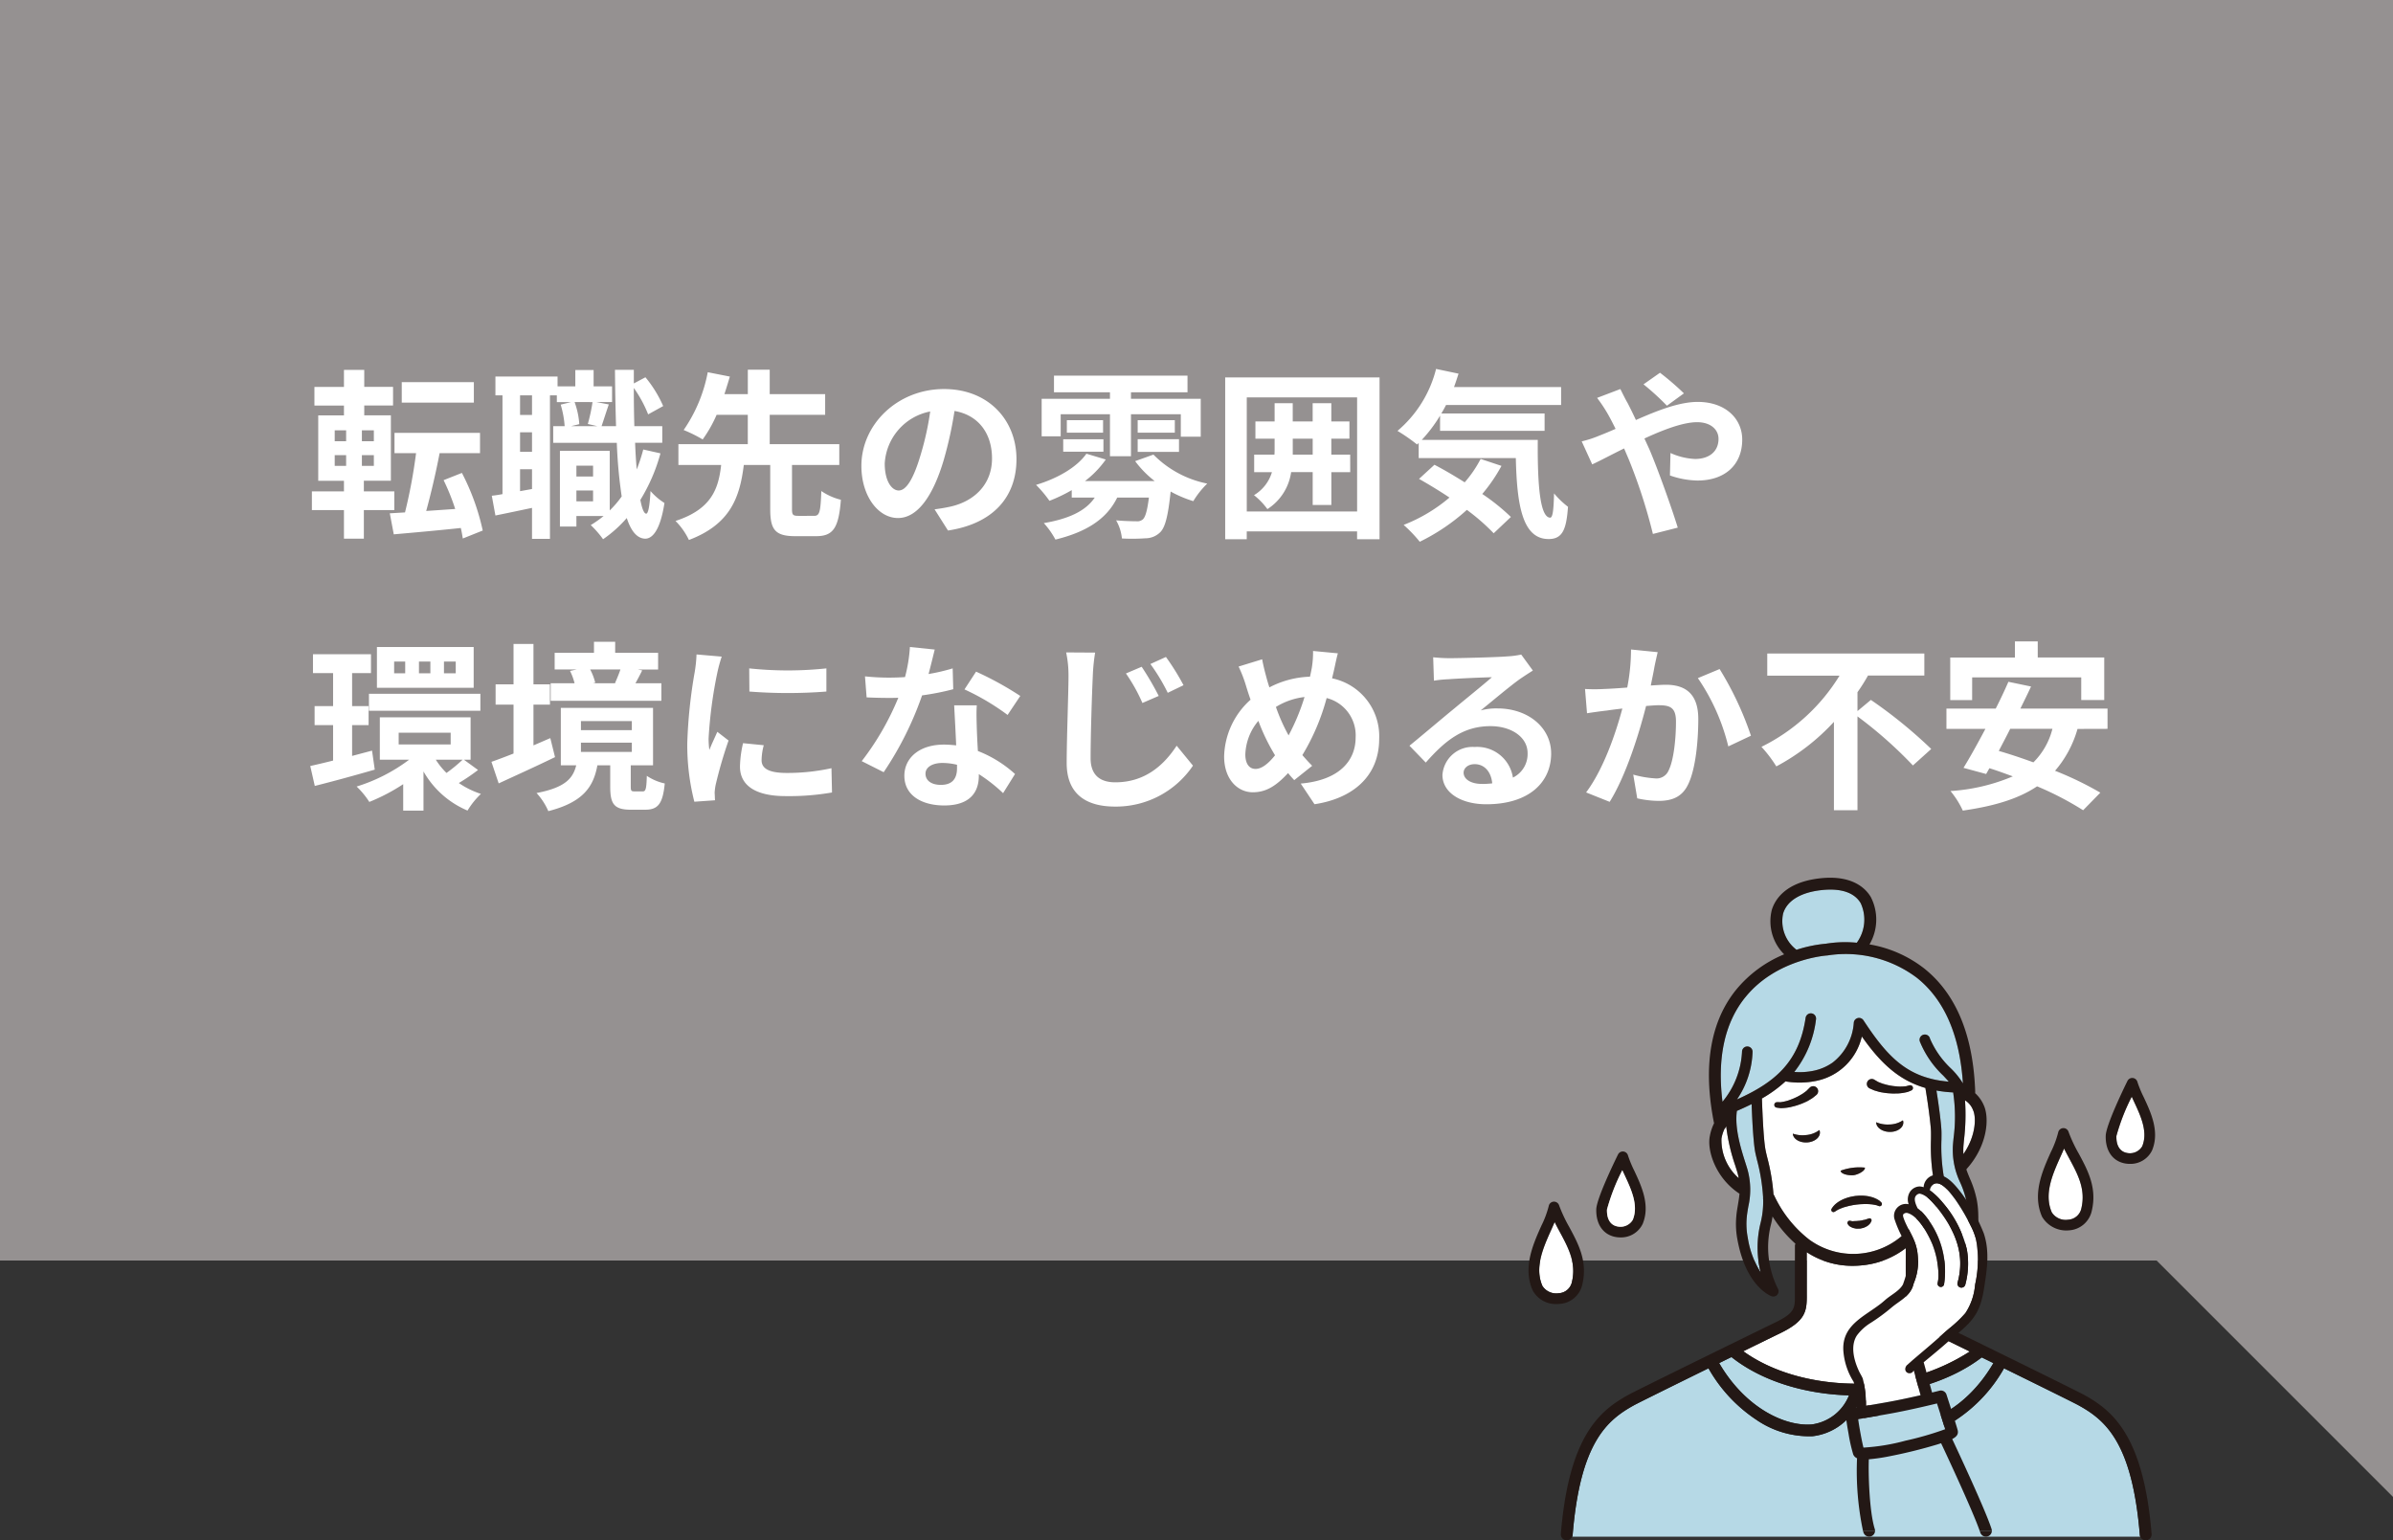 <svg xmlns="http://www.w3.org/2000/svg" width="317" height="204.063" viewBox="0 0 317 204.063">
  <rect x="0" y="0" width="317" height="204.063" fill="#333333" stroke="none"/>
  <g id="anxious_slider_03" transform="translate(-640 -1888.797)">
    <path id="合体_6" data-name="合体 6" d="M286.188,167.5H.5V.5h317V198.812Z" transform="translate(639.5 1888.296)" fill="#959191"/>
    <path id="パス_263" data-name="パス 263" d="M22.272-18.672H12.72v2.712h9.552ZM3.84-9H5.352v1.416H3.84Zm0-3.288H5.352v1.44H3.84Zm5.184,1.44H7.44v-1.44H9.024Zm0,3.264H7.44V-9H9.024Zm2.712,5.856V-4.2H7.7V-5.616H11.28V-14.28H7.752v-1.3h3.816v-2.472H7.752V-20.3H5.064v2.256H1.152v2.472H5.064v1.3H1.656v8.664H5.064V-4.2H.816v2.472H5.064V2.064H7.7V-1.728ZM23.448.984a30.438,30.438,0,0,0-2.76-7.632l-2.424.96A28.758,28.758,0,0,1,19.8-1.872l-3.84.264c.6-2.184,1.272-5.016,1.776-7.656h5.352v-2.688H11.76v2.688h2.856a69.338,69.338,0,0,1-1.464,7.848l-2.016.12.528,2.784c2.472-.216,5.688-.5,8.88-.84.12.5.192.96.264,1.392ZM35.856-2.88V-4.32h2.208v1.44Zm2.208-4.728v1.44H35.856v-1.44Zm-.072-8.424a23.105,23.105,0,0,1-.624,2.9l1.248.288H35.16l1.08-.264a10.7,10.7,0,0,0-.624-2.928Zm-8.016,1.7H28.392V-16.92h1.584Zm-1.584,10.1v-2.9h1.584v2.616Zm1.584-5.208H28.392v-2.592h1.584Zm14.736-.312a22.653,22.653,0,0,1-.864,2.64q-.144-1.62-.216-3.528h3.6V-12.84h-3.7c-.048-1.608-.072-3.288-.072-5.064a16.46,16.46,0,0,1,1.9,3.5l1.992-1.1A15.982,15.982,0,0,0,45-19.32l-1.536.816v-1.8h-2.5c.024,2.664.072,5.16.144,7.464h-1.92c.264-.768.6-1.848.96-2.88l-1.632-.312h2.064V-18.12H38.136v-2.16H35.712v2.16H33.36v-1.3H25.128v2.5h.936V-3.84c-.5.1-.984.168-1.416.216l.48,2.616c1.44-.288,3.144-.648,4.848-1.008v4.1h2.376V-16.92h.912v.888h1.9l-1.392.336A12.89,12.89,0,0,1,34.3-12.84H32.784v2.208h8.424a63.531,63.531,0,0,0,.648,7.1A13.107,13.107,0,0,1,40.272-1.68v-7.9h-6.6V.456h2.184V-.936h3.6a14.45,14.45,0,0,1-1.7,1.2,12.826,12.826,0,0,1,1.632,1.872A16.58,16.58,0,0,0,42.528-.672C43.1,1.08,43.9,2.04,44.976,2.064c.816,0,1.944-.84,2.544-4.728a8.348,8.348,0,0,1-1.848-1.584c-.1,1.9-.288,3-.576,3-.288-.024-.552-.672-.768-1.824A23.591,23.591,0,0,0,46.992-9.24ZM65.28-.96c-.744,0-.864-.12-.864-.912V-7.7H70.68v-2.76H61.464v-3.888h7.344v-2.736H61.464v-3.24h-2.9v3.24h-3.1c.264-.816.5-1.584.72-2.328l-2.928-.576a20,20,0,0,1-3.192,7.656,18.893,18.893,0,0,1,2.52,1.248,17.384,17.384,0,0,0,1.848-3.264H58.56v3.888H49.368V-7.7h5.664c-.36,3.168-1.272,5.856-6.048,7.416a9.07,9.07,0,0,1,1.776,2.52C56.28.144,57.5-3.432,58.032-7.7h3.5v5.832c0,2.712.624,3.6,3.312,3.6h2.76c2.232,0,3-1.032,3.288-4.824A7.923,7.923,0,0,1,68.3-4.248c-.1,2.832-.24,3.288-.96,3.288ZM78.552-4.32C77.664-4.32,76.7-5.5,76.7-7.9a7.452,7.452,0,0,1,6.024-6.888,38.15,38.15,0,0,1-1.272,5.76C80.5-5.808,79.536-4.32,78.552-4.32ZM85.08.984c6-.912,9.072-4.464,9.072-9.456,0-5.184-3.72-9.288-9.6-9.288-6.168,0-10.944,4.7-10.944,10.176,0,4.008,2.232,6.912,4.848,6.912,2.592,0,4.656-2.928,6.072-7.728a51.651,51.651,0,0,0,1.416-6.456c3.192.552,4.968,3,4.968,6.288,0,3.456-2.352,5.64-5.4,6.36-.624.144-1.3.264-2.208.384Zm14.928-15.408h6.528v5.568h2.784v-5.568h6.6v2.976h2.64v-5.016h-9.24v-.864h7.488v-2.208H99.12v2.208h7.416v.864H97.488V-11.5h2.52Zm10.2,4.992h5.472v-1.68h-5.472Zm0-4.2v1.656h4.92v-1.656Zm-9.864,4.176h5.328v-1.656h-5.328Zm.48-4.176v1.656h4.8v-1.656Zm9.048,5.424a13.465,13.465,0,0,0,2.592,2.64h-9.24a12.929,12.929,0,0,0,2.76-2.856l-2.568-.768c-1.3,1.848-3.936,3.312-6.672,4.128A15.94,15.94,0,0,1,98.52-2.952a20.777,20.777,0,0,0,2.952-1.416v.984h3.048C103.272-1.512,100.872-.528,97.776,0a10.933,10.933,0,0,1,1.536,2.184c3.792-.936,6.7-2.52,8.184-5.568h4.2c-.216,1.752-.48,2.616-.816,2.9a1.157,1.157,0,0,1-.888.24c-.48,0-1.536-.024-2.64-.12a5.985,5.985,0,0,1,.768,2.4,25.605,25.605,0,0,0,3.12-.024,2.782,2.782,0,0,0,1.944-.792c.672-.648,1.056-2.184,1.392-5.4a15.636,15.636,0,0,0,3,1.272,11.6,11.6,0,0,1,1.848-2.328,13.764,13.764,0,0,1-7.128-3.84Zm20.88-.864v-2.112h2.64v2.112Zm7.608,0h-2.5v-2.112h2.4v-2.28h-2.4v-2.424h-2.472v2.424h-2.64v-2.424h-2.4v2.424h-2.544v2.28h2.544V-9.84c0,.264,0,.5-.024.768H125.64v2.328h2.352A5.328,5.328,0,0,1,125.616-3.7a9.288,9.288,0,0,1,1.776,1.848,6.964,6.964,0,0,0,3.144-4.9h2.856V-2.4h2.472V-6.744h2.5Zm-13.7,7.536v-15.12h14.616v15.12ZM121.8-19.3V2.136h2.856V1.1h14.616V2.136h2.976V-19.3ZM155.64-8.5a15.7,15.7,0,0,1-2.112,3.1c-1.368-.864-2.76-1.68-4.008-2.328l-2.04,1.872c1.272.72,2.664,1.56,4.032,2.472A21.242,21.242,0,0,1,145.44.24a18.617,18.617,0,0,1,2.136,2.232,26.731,26.731,0,0,0,6.24-4.224,27.485,27.485,0,0,1,3.552,3.1l2.28-2.16a27.467,27.467,0,0,0-3.792-3.048,21.706,21.706,0,0,0,2.544-3.72Zm-7.8-2.52a19.094,19.094,0,0,0,2.424-3.216v2.016h13.848v-2.3h-13.68c.216-.36.432-.744.624-1.128H166.3v-2.376H152.112c.216-.576.408-1.176.6-1.776l-2.976-.624a15.772,15.772,0,0,1-5.112,8.208,23.514,23.514,0,0,1,2.592,1.8l.216-.192v1.992H160.3c.144,6.144.84,10.728,4.344,10.728,1.848,0,2.352-1.272,2.568-4.272a11.559,11.559,0,0,1-1.848-1.776c-.048,1.944-.144,3.192-.5,3.216-1.392,0-1.7-4.536-1.656-10.3Zm34.728-6.168A36.292,36.292,0,0,0,179.4-19.92l-2.184,1.536a34.339,34.339,0,0,1,3.1,2.832Zm-11.5.6a19.712,19.712,0,0,1,1.392,2.088c.36.624.7,1.3,1.056,2.016-.72.312-1.44.624-2.136.888a14.147,14.147,0,0,1-2.352.768l1.392,3.048c1.008-.456,2.52-1.272,4.224-2.112l.624,1.464a71.607,71.607,0,0,1,3.192,9.864L181.752.6c-.816-2.664-2.64-7.752-3.744-10.344l-.672-1.464c2.544-1.176,5.136-2.16,6.984-2.16,1.8,0,2.832.984,2.832,2.208,0,1.7-1.272,2.664-3.1,2.664a8.779,8.779,0,0,1-3.264-.792l-.072,2.976a11.5,11.5,0,0,0,3.648.672c3.648,0,5.928-2.088,5.928-5.424,0-2.76-2.208-4.992-5.9-4.992-2.424,0-5.3,1.128-8.184,2.4-.36-.792-.744-1.56-1.1-2.256-.264-.432-.744-1.416-.96-1.848ZM19.872,19.9h-1.56v-1.56h1.56Zm-3.36,0H15v-1.56h1.512Zm-3.336,0H11.712v-1.56h1.464Zm9.072-3.48H9.432v5.4H22.248ZM8.376,24.864h14.76V22.608H8.376Zm.408,5.28-2.64.7V26.76H8.328V24.24H6.144V19.872h2.5v-2.5H.96v2.5H3.624V24.24H1.176v2.52H3.624v4.7c-1.128.288-2.16.528-3.024.72l.6,2.64c2.3-.576,5.208-1.368,7.944-2.16Zm12,1.2A20.34,20.34,0,0,1,18.648,33.1a9.646,9.646,0,0,1-1.416-1.752Zm-8.472-3.576H19.2v1.56H12.312Zm8.64,3.576h.888V25.728H9.816v5.616H13.7A22.725,22.725,0,0,1,6.744,34.9a11.163,11.163,0,0,1,1.68,2.04,25.208,25.208,0,0,0,4.488-2.352v3.5H15.6V32.9a12.108,12.108,0,0,0,5.832,5.184,10.7,10.7,0,0,1,1.776-2.208,11.467,11.467,0,0,1-2.928-1.44,26.611,26.611,0,0,0,2.544-1.728ZM41.688,19.392c-.192.576-.48,1.272-.72,1.8l.12.024H38.04l.312-.072a7.653,7.653,0,0,0-.672-1.752Zm5.424,1.824H43.68c.264-.48.576-1.056.888-1.7l-.6-.12H46.68V17.184H40.992V15.72H38.184v1.464H32.976v2.208H35.9l-.888.192a7.825,7.825,0,0,1,.6,1.632H32.448v2.328H47.112ZM32.4,28.488c-.744.312-1.488.648-2.232.96v-5.4h2.184V21.36H30.168V16.008h-2.64V21.36H25.152v2.688h2.376v6.48c-1.1.432-2.112.816-2.928,1.1l.96,2.856c2.184-1.008,4.944-2.256,7.464-3.48Zm4.056.6H43.2v1.224H36.456Zm0-2.856H43.2v1.2H36.456Zm7.1,9.312c-.432,0-.5-.072-.5-.672V32.088h2.952V24.48H33.792v7.608h2.04c-.432,1.752-1.488,2.952-5.256,3.672a8.6,8.6,0,0,1,1.56,2.4c4.584-1.176,5.976-3.192,6.5-6.072h1.7V34.9c0,2.28.48,3.072,2.736,3.072h1.872c1.68,0,2.352-.72,2.616-3.48a6.838,6.838,0,0,1-2.376-1.008c-.048,1.824-.168,2.064-.552,2.064Zm15.192-16.3.024,3.072a65.78,65.78,0,0,0,10.2,0V19.248A48.5,48.5,0,0,1,58.752,19.248Zm-.816,9.912a14.647,14.647,0,0,0-.408,3.1c0,2.424,1.944,3.912,6.048,3.912a33.036,33.036,0,0,0,6.144-.48l-.072-3.216A27.392,27.392,0,0,1,63.7,33.1c-2.4,0-3.312-.624-3.312-1.68a7.821,7.821,0,0,1,.288-1.992ZM51.768,17.4a17.759,17.759,0,0,1-.24,2.328,65.9,65.9,0,0,0-.984,9.408,30.341,30.341,0,0,0,.936,7.776l2.736-.192c-.024-.336-.024-.72-.048-.984a6.982,6.982,0,0,1,.144-1.1,57.3,57.3,0,0,1,1.7-5.832l-1.488-1.152c-.336.768-.72,1.56-1.056,2.4a11.47,11.47,0,0,1-.1-1.536A58.764,58.764,0,0,1,54.528,19.8a19.974,19.974,0,0,1,.576-2.112Zm42.888,5.5A42.766,42.766,0,0,0,88.8,19.68l-1.536,2.352a31.689,31.689,0,0,1,5.712,3.384ZM85.7,19.248a25.1,25.1,0,0,1-3.192.744c.336-1.272.624-2.472.816-3.24l-3.288-.336a20.237,20.237,0,0,1-.648,3.984c-.72.048-1.44.072-2.136.072a30.211,30.211,0,0,1-3.168-.168l.216,2.784c1.032.048,1.992.072,2.976.072.408,0,.816,0,1.224-.024a36.263,36.263,0,0,1-4.848,8.4L76.56,33a43.872,43.872,0,0,0,5.088-10.176,34.829,34.829,0,0,0,4.128-.816Zm.576,13.224c0,1.272-.528,2.208-2.136,2.208-1.3,0-2.04-.6-2.04-1.488,0-.84.888-1.416,2.256-1.416a8.412,8.412,0,0,1,1.92.24ZM85.9,24.144c.072,1.44.192,3.528.264,5.3-.5-.048-1.056-.1-1.608-.1-3.312,0-5.256,1.8-5.256,4.128,0,2.616,2.328,3.936,5.28,3.936,3.384,0,4.584-1.728,4.584-3.936v-.216a21.159,21.159,0,0,1,3.216,2.52L93.96,33.24a15.833,15.833,0,0,0-4.92-3.048c-.072-1.176-.12-2.328-.144-3-.024-1.056-.072-2.04,0-3.048Zm24.84-5.112-2.088.888a22.429,22.429,0,0,1,2.184,3.912l2.16-.936A38.659,38.659,0,0,0,110.736,19.032Zm3.216-1.3-2.064.936a25.11,25.11,0,0,1,2.3,3.816l2.088-1.008A31.484,31.484,0,0,0,113.952,17.736Zm-13.224-.6a14.7,14.7,0,0,1,.312,3.192c0,2.064-.24,8.28-.24,11.472,0,4.056,2.52,5.76,6.408,5.76a12.311,12.311,0,0,0,10.32-5.424l-2.16-2.64c-1.7,2.592-4.2,4.848-8.136,4.848-1.824,0-3.264-.792-3.264-3.192,0-2.952.168-8.256.288-10.824a24.808,24.808,0,0,1,.312-3.168Zm25.08,15.432c-.864,0-1.344-.744-1.344-1.9a7.253,7.253,0,0,1,1.728-4.464,26.158,26.158,0,0,0,2.208,4.56C127.536,31.848,126.648,32.568,125.808,32.568Zm6.5-9.528a28.318,28.318,0,0,1-2.112,5.088,23.814,23.814,0,0,1-1.68-3.768A9.266,9.266,0,0,1,132.312,23.04Zm3.864-3.384c.144-.6.36-1.752.552-2.4l-3.288-.312a12.827,12.827,0,0,1-.168,2.256c-.072.36-.144.744-.24,1.152a12.39,12.39,0,0,0-5.376,1.416c-.168-.5-.312-1.008-.432-1.464-.192-.7-.384-1.488-.528-2.256l-3.12.96a17.485,17.485,0,0,1,.96,2.472c.192.648.408,1.3.624,1.92a10.425,10.425,0,0,0-3.5,7.512c0,3.072,1.824,4.752,3.792,4.752,1.752,0,3.072-.816,4.68-2.544.24.312.528.624.816.936l2.376-1.9c-.432-.432-.864-.912-1.3-1.416a28.934,28.934,0,0,0,3.216-7.56,5.092,5.092,0,0,1,3.84,5.232c0,2.976-2.04,5.64-7.272,6.1l1.824,2.736c4.968-.744,8.568-3.624,8.568-8.664a7.832,7.832,0,0,0-6.24-8.016Zm19.608,14.9c-1.392,0-2.4-.6-2.4-1.488,0-.6.576-1.128,1.464-1.128,1.3,0,2.184,1.008,2.328,2.544A12.529,12.529,0,0,1,155.784,34.56Zm5.232-17.136a11.462,11.462,0,0,1-1.824.24c-1.344.12-6.432.24-7.68.24-.672,0-1.488-.048-2.16-.12l.1,3.1a15.684,15.684,0,0,1,1.944-.192c1.248-.1,4.512-.24,5.736-.264-1.176,1.032-3.648,3.024-4.968,4.128-1.416,1.152-4.272,3.576-5.952,4.944l2.16,2.232c2.544-2.88,4.92-4.824,8.568-4.824,2.76,0,4.92,1.44,4.92,3.576a3.465,3.465,0,0,1-1.944,3.24,4.785,4.785,0,0,0-5.064-4.056,3.994,3.994,0,0,0-4.272,3.7c0,2.376,2.5,3.888,5.808,3.888,5.736,0,8.592-2.976,8.592-6.72,0-3.456-3.072-5.976-7.1-5.976a7.992,7.992,0,0,0-2.232.264c1.488-1.2,3.984-3.312,5.256-4.2q.792-.54,1.656-1.08Zm14.544-.672a26.313,26.313,0,0,1-.5,5.04c-1.2.1-2.328.168-3.072.192a22.069,22.069,0,0,1-2.52,0l.264,3.216c.744-.12,1.968-.288,2.64-.36.456-.072,1.2-.168,2.04-.264-.864,3.24-2.472,7.992-4.8,11.112l3.12,1.248c2.184-3.5,3.912-9.1,4.824-12.7.672-.048,1.248-.1,1.632-.1,1.512,0,2.328.264,2.328,2.16,0,2.352-.312,5.184-.984,6.5a1.728,1.728,0,0,1-1.776,1.032,13.677,13.677,0,0,1-2.9-.5l.528,3.144a13.267,13.267,0,0,0,2.832.336c1.8,0,3.12-.528,3.912-2.184,1.008-2.064,1.344-5.856,1.344-8.664,0-3.408-1.776-4.536-4.3-4.536-.48,0-1.2.048-1.992.1.168-.864.36-1.728.48-2.448.12-.6.288-1.344.432-1.968Zm8.856,3.792a27.45,27.45,0,0,1,4.032,9.048l3-1.416a42.838,42.838,0,0,0-4.152-8.832Zm21.144,4.368v-2.5a24.171,24.171,0,0,0,1.392-2.208h7.464V17.28H193.608v2.928h9.576A25.175,25.175,0,0,1,192.84,29.64a17.146,17.146,0,0,1,1.968,2.592,28.67,28.67,0,0,0,7.632-5.9V38.04h3.12V25.608a56.052,56.052,0,0,1,7.344,6.5l2.424-2.184a62.35,62.35,0,0,0-7.992-6.5Zm15.192-4.464H235.2v3h3.048v-5.64H229.44V15.672h-3.024v2.136h-8.568v5.64h2.9Zm10.632,6.816a9.522,9.522,0,0,1-2.52,4.44c-1.584-.576-3.144-1.1-4.584-1.512.48-.936,1.008-1.92,1.512-2.928Zm7.3,0V24.576H227.136c.5-1.008.984-1.992,1.416-2.928l-3-.624c-.48,1.1-1.056,2.328-1.68,3.552h-6.528v2.688h5.16c-1.032,1.944-2.04,3.768-2.9,5.16l3,.816.432-.768c1.008.312,2.04.7,3.1,1.08a25.157,25.157,0,0,1-8.256,1.944,11.654,11.654,0,0,1,1.632,2.592c4.032-.576,7.3-1.512,9.84-3.216a41.217,41.217,0,0,1,6.1,3.168l2.28-2.328a44.11,44.11,0,0,0-6-2.9,14.564,14.564,0,0,0,2.976-5.544Z" transform="translate(680.5 1958.098)" fill="#fff"/>
    <g id="グループ_27" data-name="グループ 27" transform="translate(-38.971 1740.523)">
      <path id="パス_90" data-name="パス 90" d="M1456.02,478.419c.874,1.87,1.864,3.99,1.072,5.893a1.893,1.893,0,0,1-2.069.865c-.9-.19-1.38-.98-1.35-2.221a26.805,26.805,0,0,1,2.033-5.212C1455.807,477.964,1455.914,478.19,1456.02,478.419Z" transform="translate(-494.345 -184.173)" fill="#fff"/>
      <path id="パス_91" data-name="パス 91" d="M1390.5,529.54c1.119,2.077,2.175,4.039,1.589,6.546a1.89,1.89,0,0,1-1.766,1.527,2.177,2.177,0,0,1-2.153-.969c-1.067-2.431.112-5.062,1.149-7.384.169-.376.329-.732.474-1.075C1390.023,528.645,1390.266,529.1,1390.5,529.54Z" transform="translate(-437.396 -227.749)" fill="#fff"/>
      <path id="パス_92" data-name="パス 92" d="M894.62,601.12c1.119,2.079,2.175,4.042,1.59,6.546a1.884,1.884,0,0,1-1.766,1.527,2.172,2.172,0,0,1-2.153-.969c-1.067-2.428.109-5.06,1.149-7.384.169-.373.327-.732.471-1.075C894.138,600.225,894.38,600.677,894.62,601.12Z" transform="translate(-8.997 -289.588)" fill="#fff"/>
      <path id="パス_93" data-name="パス 93" d="M1449.428,469.062a3.171,3.171,0,0,1-2.95,1.783,3.418,3.418,0,0,1-.721-.076c-1.592-.337-2.515-1.7-2.466-3.642.033-1.415,2.4-6.3,2.88-7.27a.707.707,0,0,1,1.315.12,14.928,14.928,0,0,0,.847,2.05C1449.281,464.057,1450.462,466.583,1449.428,469.062Zm-3.375.321a1.893,1.893,0,0,0,2.069-.865c.792-1.9-.2-4.023-1.072-5.893-.106-.229-.212-.455-.313-.675a26.805,26.805,0,0,0-2.033,5.212C1444.673,468.4,1445.152,469.193,1446.053,469.383Z" transform="translate(-485.375 -168.379)" fill="#231815"/>
      <path id="パス_94" data-name="パス 94" d="M1379.035,511.472a13.193,13.193,0,0,0,.985-2.621.708.708,0,0,1,1.366-.106,19.523,19.523,0,0,0,1.369,2.915c1.195,2.218,2.428,4.513,1.723,7.539a3.287,3.287,0,0,1-3.016,2.613,3.724,3.724,0,0,1-3.579-1.807C1376.564,517,1377.935,513.935,1379.035,511.472Zm1.766-.5c-.144.343-.3.7-.474,1.075-1.037,2.322-2.215,4.954-1.149,7.384a2.177,2.177,0,0,0,2.153.969,1.89,1.89,0,0,0,1.766-1.527c.585-2.507-.471-4.469-1.589-6.546C1381.272,511.888,1381.03,511.436,1380.8,510.977Z" transform="translate(-428.403 -210.541)" fill="#231815"/>
      <path id="パス_95" data-name="パス 95" d="M947.391,538.71c.035-1.415,2.406-6.306,2.88-7.27a.707.707,0,0,1,1.317.12,15.052,15.052,0,0,0,.846,2.047c.95,2.03,2.131,4.559,1.1,7.036a3.171,3.171,0,0,1-2.95,1.783,3.615,3.615,0,0,1-.721-.073C948.268,542.012,947.345,540.651,947.391,538.71Zm3.448-5.18a26.88,26.88,0,0,0-2.033,5.212c-.03,1.244.449,2.033,1.347,2.224a1.9,1.9,0,0,0,2.071-.868c.792-1.9-.2-4.02-1.072-5.893C951.047,533.977,950.941,533.754,950.84,533.53Z" transform="translate(-56.962 -230.218)" fill="#231815"/>
      <path id="パス_96" data-name="パス 96" d="M883.149,583.055a13.018,13.018,0,0,0,.983-2.624.709.709,0,0,1,1.369-.1,19.272,19.272,0,0,0,1.369,2.915c1.192,2.218,2.428,4.513,1.72,7.536a3.284,3.284,0,0,1-3.013,2.616q-.188.016-.376.016a3.469,3.469,0,0,1-3.206-1.826C880.677,588.583,882.049,585.518,883.149,583.055Zm1.764-.5c-.144.343-.3.7-.471,1.075-1.04,2.324-2.216,4.956-1.149,7.384a2.172,2.172,0,0,0,2.153.969,1.884,1.884,0,0,0,1.766-1.527c.585-2.5-.471-4.467-1.59-6.546C885.383,583.468,885.141,583.016,884.913,582.557Z" transform="translate(0 -272.38)" fill="#231815"/>
      <g id="グループ_25" data-name="グループ 25" transform="translate(885.737 264.559)">
        <path id="パス_97" data-name="パス 97" d="M1095.033,350.4a12.826,12.826,0,0,0,3.086,4.472c.25.27.5.539.721.792-.414-.036-.814-.085-1.2-.144s-.754-.136-1.11-.226l-.054-.016c-3.84-.969-6.159-3.5-8.941-7.749a.7.7,0,0,0-1.274.294,7.3,7.3,0,0,1-2.809,5.316,6.726,6.726,0,0,1-2.5,1.078,9.114,9.114,0,0,1-2.575.161,13.875,13.875,0,0,0,2.874-6.951.695.695,0,1,0-1.375-.207c-.865,5.735-3.884,8.47-9.093,10.8a11.831,11.831,0,0,0,2.066-6.312.7.7,0,0,0-.689-.705h-.008a.7.7,0,0,0-.7.686,11.207,11.207,0,0,1-2.589,6.639c-.724-5.778.272-10.416,2.986-13.8,4.118-5.133,10.794-5.571,10.86-5.574a.635.635,0,0,0,.1-.013,15.673,15.673,0,0,1,11.785,2.959c3.642,2.89,5.694,7.6,6.113,14a10.068,10.068,0,0,0-1.579-1.968,11.9,11.9,0,0,1-2.779-3.944.7.7,0,1,0-1.328.417Z" transform="translate(-1047.451 -328.657)" fill="#b6d9e6"/>
        <path id="パス_98" data-name="パス 98" d="M960.14,550c.874,1.873,1.864,3.993,1.072,5.893a1.9,1.9,0,0,1-2.071.868c-.9-.19-1.377-.98-1.347-2.224a26.877,26.877,0,0,1,2.033-5.212C959.927,549.547,960.034,549.771,960.14,550Z" transform="translate(-951.686 -510.571)" fill="#fff"/>
        <path id="パス_99" data-name="パス 99" d="M1224.778,732.261c-3.473,5.958-8.715,8.4-12.248,8.124a6.179,6.179,0,0,1-4.948-3.848c5.969-.174,11.72-2.022,15.653-5.033Z" transform="translate(-1167.482 -667.958)" fill="#b6d9e6"/>
        <path id="パス_100" data-name="パス 100" d="M1084.2,736.258a6.181,6.181,0,0,1-4.945,3.851c-3.53.275-8.778-2.169-12.253-8.127.552-.272,1.1-.539,1.628-.8C1072.5,734.254,1078.1,736.075,1084.2,736.258Z" transform="translate(-1046.033 -667.682)" fill="#b6d9e6"/>
        <path id="パス_101" data-name="パス 101" d="M999.231,764.429H923.982a.7.7,0,0,0,.06-.24c1.007-12.264,4.578-15.212,8.143-17.18.656-.357,5.277-2.637,9.85-4.886a19.838,19.838,0,0,0,6.29,6.785,12.383,12.383,0,0,0,7.5,2.213,7.643,7.643,0,0,0,5.789-3.851,7.638,7.638,0,0,0,5.792,3.851c.223.016.449.027.678.027a12.81,12.81,0,0,0,6.815-2.237,19.854,19.854,0,0,0,6.287-6.785c4.573,2.248,9.191,4.526,9.842,4.883,3.571,1.968,7.139,4.916,8.146,17.18A.7.7,0,0,0,999.231,764.429Z" transform="translate(-922.477 -677.133)" fill="#b6d9e6"/>
        <path id="パス_102" data-name="パス 102" d="M1282.017,492.83a13.5,13.5,0,0,0-1.467-6.5,11.314,11.314,0,0,1-.939-2.637.762.762,0,0,0-.052-.248,23.717,23.717,0,0,1-.373-5.267c.005-.43.011-.8,0-1.11-.03-.961-.359-3.481-.664-5.365.071.014.142.025.215.036a17.361,17.361,0,0,0,2,.215,21.561,21.561,0,0,1,.052,6.069c-.054.577-.1,1.032-.1,1.372a9.975,9.975,0,0,0,.983,4.493,12.09,12.09,0,0,1,.83,2.523,10.793,10.793,0,0,1,.169,1.532A12.093,12.093,0,0,1,1282.017,492.83Z" transform="translate(-1228.768 -443.514)" fill="#b6d9e6"/>
        <path id="パス_103" data-name="パス 103" d="M1086.971,507.207a12.133,12.133,0,0,1-1.723-4.619,9.588,9.588,0,0,1-.133-2.771c.049-.484.128-.939.207-1.4a9.942,9.942,0,0,0-.041-4.6c-.076-.316-.21-.732-.362-1.211-.55-1.734-1.445-4.559-1.113-6.834.68-.291,1.328-.593,1.949-.9.038,1.023.125,3.135.275,4.758.057.637.125,1.2.2,1.59.06.3.147.664.248,1.083a24.736,24.736,0,0,1,.8,4.945.671.671,0,0,0,.005.22,11.583,11.583,0,0,1-.324,3.084A13.476,13.476,0,0,0,1086.971,507.207Z" transform="translate(-1060.488 -454.883)" fill="#b6d9e6"/>
        <path id="パス_104" data-name="パス 104" d="M1138.12,283.105a15.947,15.947,0,0,0-4.066.125,17.654,17.654,0,0,0-3.922.811.121.121,0,0,0-.019-.019,4.765,4.765,0,0,1-1.745-4.807c.517-1.679,2.308-2.773,5.046-3.081,2.58-.288,4.387.308,5.226,1.731A5.192,5.192,0,0,1,1138.12,283.105Z" transform="translate(-1098.919 -274.498)" fill="#b6d9e6"/>
        <path id="パス_105" data-name="パス 105" d="M1304.679,488.359c-.011-.218-.016-.449-.011-.7.005-.289.046-.743.1-1.271a27.955,27.955,0,0,0,.125-5.147,2.6,2.6,0,0,1,1.075,1.317C1306.391,483.495,1306.345,485.966,1304.679,488.359Z" transform="translate(-1251.355 -451.756)" fill="#fff"/>
        <path id="パス_106" data-name="パス 106" d="M1071.286,513.432a6.7,6.7,0,0,1-2.284-5.25,4.895,4.895,0,0,1,.406-1.285.81.81,0,0,0,.191-.294c.011-.014.022-.025.033-.038a24.79,24.79,0,0,0,1.2,5.2c.144.46.269.854.337,1.127C1071.217,513.081,1071.253,513.258,1071.286,513.432Z" transform="translate(-1047.729 -473.631)" fill="#fff"/>
        <path id="パス_107" data-name="パス 107" d="M1120.516,638.874a26.873,26.873,0,0,1-14.981,4.26c-5.833,0-11.219-1.557-15.013-4.3,2.379-1.165,4.257-2.082,4.826-2.354,3.443-1.668,3.6-2.92,3.579-5.171,0-.13,0-.269,0-.411l.005-5.171a10.958,10.958,0,0,0,6.056,1.791,12.4,12.4,0,0,0,1.375-.076,11.18,11.18,0,0,0,5.678-2.259l0,5.716c0,.142,0,.278,0,.411-.016,2.251.136,3.5,3.582,5.171C1116.194,636.76,1118.1,637.693,1120.516,638.874Z" transform="translate(-1066.353 -576.107)" fill="#fff"/>
        <path id="パス_108" data-name="パス 108" d="M1130.965,432.7c.005-.414.008-.773,0-1.048-.03-.985-.425-3.9-.743-5.748-3.563-1.037-5.98-3.35-8.418-6.821a7.764,7.764,0,0,1-6.089,5.893,10.944,10.944,0,0,1-4.028.057,17.036,17.036,0,0,1-3.125,2.27.47.47,0,0,1,.011.087c0,.041.1,3.144.289,5.267.054.591.117,1.108.185,1.459.052.272.136.621.234,1.021a26.951,26.951,0,0,1,.822,4.872.964.964,0,0,1,.1.15,15.921,15.921,0,0,0,4.619,5.827,9.889,9.889,0,0,0,13.489-1.709,16.1,16.1,0,0,0,2.934-6.2.722.722,0,0,1,.052-.133A25.9,25.9,0,0,1,1130.965,432.7Zm-8.75,3.759c.057.447-.955.934-1.489,1s-1.679-.1-1.728-.593A7.132,7.132,0,0,1,1122.214,436.46Zm-10.751-7.9c-.133.008-.256.014-.365.019a2.906,2.906,0,0,1-.308-.03l-.269-.038a.366.366,0,0,1-.31-.357.36.36,0,0,1,.359-.365l.125,0,.174,0a1.248,1.248,0,0,0,.2,0c.09-.014.188-.033.3-.049a6,6,0,0,0,.746-.191c.267-.106.561-.2.836-.335a6.484,6.484,0,0,0,.789-.414,2.764,2.764,0,0,0,.335-.21l.256-.19a1.185,1.185,0,0,0,.226-.188c.068-.071.131-.131.18-.182l.158-.158.008-.008c.016-.016.035-.033.052-.046a.655.655,0,1,1,.822,1.021l-.174.142c-.054.043-.122.1-.2.16a2.213,2.213,0,0,1-.3.207c-.122.076-.259.158-.4.242a3.562,3.562,0,0,1-.433.212,8.017,8.017,0,0,1-.944.37c-.321.117-.661.185-.969.267A6.861,6.861,0,0,1,1111.463,428.558Zm3.2,4.553c-.985.1-1.878-.378-1.99-1.07,0-.027,0-.055,0-.084a3.855,3.855,0,0,0,1.717.188,3.347,3.347,0,0,0,1.794-.667.87.87,0,0,1,.063.2C1116.357,432.372,1115.649,433.014,1114.661,433.112Zm8.418,10.414a1.678,1.678,0,0,1-.071.152,1.053,1.053,0,0,1-.275.351,1.464,1.464,0,0,1-.229.182,3.053,3.053,0,0,1-.3.152,1.213,1.213,0,0,1-.291.1l-.278.065-.044.008h-.038l-.044,0-.084,0-.166,0a1.182,1.182,0,0,1-.327-.03c-.106-.019-.207-.046-.3-.071a1.787,1.787,0,0,1-.291-.133.956.956,0,0,1-.215-.136c-.041-.044-.073-.087-.1-.12-.054-.068-.084-.112-.084-.112a.291.291,0,0,1,.275-.449l.008,0a1.307,1.307,0,0,1,.136.024,1.086,1.086,0,0,1,.152.038c.06.016.1-.011.15-.008s.084,0,.147-.005a1.769,1.769,0,0,1,.21-.011,1.216,1.216,0,0,0,.218-.016l.114-.011.087-.005.014,0h.016l.234-.041a1.518,1.518,0,0,0,.234-.044,1,1,0,0,1,.18-.035c.057-.011.112-.035.166-.046s.117-.025.15-.041a.723.723,0,0,1,.1-.041l.109-.035.12-.033a.26.26,0,0,1,.321.177A.266.266,0,0,1,1123.08,443.526Zm1.309-2.044a.3.3,0,0,1-.307.073l0,0s-.1-.033-.272-.1c-.084-.03-.169-.035-.264-.062l-.37-.065c-.141-.008-.288-.03-.452-.038s-.332-.014-.514-.011-.362.014-.55.022-.378.035-.566.052c-.161.027-.417.054-.58.092s-.351.063-.523.114-.337.09-.5.136-.291.109-.427.152c-.122.06-.248.106-.346.155s-.185.1-.253.139c-.125.087-.21.136-.21.136l-.052.03a.29.29,0,0,1-.4-.4s.06-.1.188-.275a3.613,3.613,0,0,1,.256-.278,3.689,3.689,0,0,1,.849-.582,3.892,3.892,0,0,1,.563-.245,4.656,4.656,0,0,1,.64-.193c.234-.057.392-.073.642-.12.223-.016.446-.043.667-.043a5.141,5.141,0,0,1,.65.027,4.557,4.557,0,0,1,.607.1,4.95,4.95,0,0,1,.533.155c.163.071.3.128.438.2a3.42,3.42,0,0,1,.332.212c.136.125.212.2.212.2A.3.3,0,0,1,1124.389,441.481Zm1.238-9.755c-.991.038-1.851-.5-1.916-1.195,0-.027,0-.054,0-.084a3.835,3.835,0,0,0,1.7.3,3.328,3.328,0,0,0,1.832-.552.912.912,0,0,1,.052.207C1127.367,431.1,1126.618,431.691,1125.627,431.727Zm2.727-5.5s-.09.041-.25.109a2.475,2.475,0,0,1-.291.106c-.106.024-.226.049-.356.076a6.726,6.726,0,0,1-.887.109c-.318,0-.664.022-1-.011a7.078,7.078,0,0,1-1.007-.114,4.025,4.025,0,0,1-.474-.09l-.449-.131a1.771,1.771,0,0,1-.348-.125c-.093-.038-.169-.073-.237-.1l-.2-.09a.356.356,0,0,1-.065-.033.656.656,0,0,1,.659-1.135l.008.008.193.112.223.128a1.156,1.156,0,0,0,.264.125c.093.035.191.076.3.117a3.338,3.338,0,0,0,.378.117,6.69,6.69,0,0,0,.868.2c.3.06.61.074.9.106a6.317,6.317,0,0,0,.767-.008l.3-.027a1.94,1.94,0,0,0,.2-.052l.169-.043.122-.03a.362.362,0,0,1,.231.683Z" transform="translate(-1081.938 -398.055)" fill="#fff"/>
        <path id="パス_109" data-name="パス 109" d="M1221.584,501.257a3.329,3.329,0,0,0,1.832-.553.912.912,0,0,1,.052.207c.065.7-.683,1.293-1.674,1.328s-1.851-.5-1.916-1.195c0-.027,0-.054,0-.084A3.837,3.837,0,0,0,1221.584,501.257Z" transform="translate(-1178.104 -468.568)" fill="#231815"/>
        <path id="パス_110" data-name="パス 110" d="M1212.076,460.778a1.156,1.156,0,0,0,.264.125c.093.035.191.076.3.117a3.332,3.332,0,0,0,.378.117,6.679,6.679,0,0,0,.868.2c.3.06.61.074.9.106a6.346,6.346,0,0,0,.767-.008l.3-.027a1.94,1.94,0,0,0,.2-.052l.169-.043.122-.03a.362.362,0,0,1,.231.683s-.09.041-.25.109a2.483,2.483,0,0,1-.291.106c-.106.024-.226.049-.357.076a6.671,6.671,0,0,1-.887.109c-.318,0-.664.022-1-.011a7.078,7.078,0,0,1-1.007-.114,4,4,0,0,1-.474-.09l-.449-.131a1.771,1.771,0,0,1-.348-.125c-.093-.038-.169-.073-.237-.1l-.2-.09a.36.36,0,0,1-.065-.033.656.656,0,0,1,.659-1.135l.008.008.193.112Z" transform="translate(-1170.147 -433.786)" fill="#231815"/>
        <path id="パス_111" data-name="パス 111" d="M1188.459,546.288c.057.446-.955.933-1.489,1s-1.679-.1-1.728-.593A7.128,7.128,0,0,1,1188.459,546.288Z" transform="translate(-1148.182 -507.883)" fill="#231815"/>
        <path id="パス_112" data-name="パス 112" d="M1193.207,597.5a1.186,1.186,0,0,1-.327-.03c-.106-.019-.207-.046-.3-.071a1.777,1.777,0,0,1-.291-.133.951.951,0,0,1-.215-.136c-.041-.044-.073-.087-.1-.12-.054-.068-.084-.112-.084-.112a.291.291,0,0,1,.275-.449l.008,0a1.306,1.306,0,0,1,.136.024,1.094,1.094,0,0,1,.152.038c.06.016.1-.011.15-.008s.084,0,.147-.005a1.81,1.81,0,0,1,.21-.011,1.217,1.217,0,0,0,.218-.016l.114-.011.087-.005.014,0h.016l.234-.041a1.516,1.516,0,0,0,.234-.044,1,1,0,0,1,.18-.035c.057-.011.112-.035.166-.046s.117-.025.15-.041a.73.73,0,0,1,.1-.041l.109-.035.12-.033a.26.26,0,0,1,.321.177.266.266,0,0,1-.008.161,1.671,1.671,0,0,1-.071.152,1.055,1.055,0,0,1-.275.351,1.476,1.476,0,0,1-.229.182,3.053,3.053,0,0,1-.3.152,1.211,1.211,0,0,1-.291.1l-.278.065-.043.008h-.038l-.044,0-.084,0Z" transform="translate(-1153.88 -551.004)" fill="#231815"/>
        <path id="パス_113" data-name="パス 113" d="M1177.146,575.828c-.093.054-.185.1-.253.139-.125.087-.21.136-.21.136l-.052.03a.29.29,0,0,1-.4-.4s.06-.1.188-.275a3.614,3.614,0,0,1,.256-.278,4.356,4.356,0,0,1,.373-.3,4.3,4.3,0,0,1,.476-.283,3.888,3.888,0,0,1,.563-.245,4.66,4.66,0,0,1,.64-.193c.234-.057.392-.073.642-.12.223-.016.446-.043.667-.043a5.135,5.135,0,0,1,.65.027,4.582,4.582,0,0,1,.607.1,4.956,4.956,0,0,1,.533.155c.163.071.3.128.438.2a3.427,3.427,0,0,1,.332.212c.136.125.212.2.212.2a.3.3,0,0,1-.3.5l0,0s-.1-.033-.272-.1c-.084-.03-.169-.035-.264-.062l-.37-.065c-.141-.008-.288-.03-.452-.038s-.332-.014-.514-.011-.362.013-.55.022-.378.035-.566.052c-.161.027-.417.054-.58.092s-.351.063-.523.114-.337.09-.5.136-.291.109-.427.152C1177.369,575.733,1177.244,575.779,1177.146,575.828Z" transform="translate(-1140.364 -531.884)" fill="#231815"/>
        <path id="パス_114" data-name="パス 114" d="M1138.754,510.643a3.854,3.854,0,0,0,1.717.188,3.347,3.347,0,0,0,1.794-.667.864.864,0,0,1,.063.2c.112.691-.6,1.334-1.584,1.432s-1.878-.378-1.99-1.07C1138.752,510.7,1138.754,510.673,1138.754,510.643Z" transform="translate(-1108.02 -476.74)" fill="#231815"/>
        <path id="パス_115" data-name="パス 115" d="M1121.262,470.337l-.27-.038a.366.366,0,0,1-.31-.357.36.36,0,0,1,.359-.365l.125,0,.174,0a1.248,1.248,0,0,0,.2,0c.09-.014.188-.033.3-.049a6.04,6.04,0,0,0,.746-.191c.267-.106.561-.2.836-.335a6.5,6.5,0,0,0,.789-.414,2.762,2.762,0,0,0,.335-.21c.093-.068.177-.131.256-.19a1.181,1.181,0,0,0,.226-.188c.068-.071.131-.131.18-.182l.158-.158.008-.008c.016-.016.035-.033.052-.046a.655.655,0,1,1,.822,1.021l-.174.142c-.054.044-.123.1-.2.16a2.216,2.216,0,0,1-.3.207c-.123.076-.259.158-.4.242a3.549,3.549,0,0,1-.433.212,8.009,8.009,0,0,1-.944.37c-.321.117-.661.185-.969.267a6.86,6.86,0,0,1-.887.125c-.133.008-.256.014-.365.019A2.906,2.906,0,0,1,1121.262,470.337Z" transform="translate(-1092.408 -439.844)" fill="#231815"/>
        <path id="パス_116" data-name="パス 116" d="M982.223,333.061c-1.328-.724-17.457-8.623-19.352-9.54-2.714-1.312-2.711-1.924-2.7-3.745,0-.139,0-.28,0-.427l-.005-6.919a.75.75,0,0,0-.035-.221c.125-.141.25-.286.37-.435a15.671,15.671,0,0,0,2.558-4.638c.122.294.25.588.4.876a12.355,12.355,0,0,1,.961,8.435.693.693,0,0,0,.242.757.685.685,0,0,0,.422.142.712.712,0,0,0,.373-.106c.122-.079,3.018-1.982,2.752-8.31a11.657,11.657,0,0,0-.193-1.717,13.463,13.463,0,0,0-.912-2.814c-.166-.4-.327-.787-.463-1.187a.845.845,0,0,0,.046-.084c2.787-3.106,3.016-6.764,2.267-8.413a4.668,4.668,0,0,0-1.157-1.625.721.721,0,0,0,.014-.171c-.005-.212-.014-.43-.027-.651-.357-7.15-2.624-12.43-6.739-15.7a16.208,16.208,0,0,0-7.237-3.179,6.519,6.519,0,0,0,.18-6.263c-.67-1.138-2.441-2.975-6.75-2.49-4.586.514-5.958,2.839-6.369,4.178a6.18,6.18,0,0,0,1.633,5.89,16.219,16.219,0,0,0-6.4,4.741c-3.263,4.069-4.292,9.7-3.059,16.722.054.313.114.618.174.917a6.441,6.441,0,0,0-.561,1.707c-.392,1.905.768,5.563,3.93,7.626-.041.482-.12.945-.2,1.432s-.169.974-.218,1.53a11.012,11.012,0,0,0,.147,3.135c1.146,6.23,4.393,7.441,4.529,7.49a.762.762,0,0,0,.231.038.7.7,0,0,0,.6-1.042,12.27,12.27,0,0,1-.936-8.437c.1-.373.169-.748.226-1.124a16.373,16.373,0,0,0,3.029,3.6.794.794,0,0,0-.065.313l-.005,6c0,.144,0,.286,0,.425.014,1.821.019,2.433-2.695,3.745-1.366.661-18.007,8.8-19.357,9.54-3.77,2.079-7.882,5.389-8.952,18.426a.782.782,0,0,0,.719.846l.063,0a.78.78,0,0,0,.721-.482.7.7,0,0,0,.06-.24c1.007-12.264,4.578-15.212,8.143-17.18.656-.357,5.277-2.637,9.85-4.886a19.838,19.838,0,0,0,6.29,6.785,12.382,12.382,0,0,0,7.5,2.213,7.643,7.643,0,0,0,5.789-3.851,7.638,7.638,0,0,0,5.792,3.851c.223.016.449.027.678.027a12.81,12.81,0,0,0,6.815-2.237,19.854,19.854,0,0,0,6.287-6.785c4.573,2.248,9.191,4.526,9.842,4.883,3.571,1.968,7.139,4.915,8.146,17.18a.7.7,0,0,0,.06.24.78.78,0,0,0,.721.482l.065,0a.782.782,0,0,0,.716-.846C990.108,338.45,986,335.141,982.223,333.061Zm-15.568-25.6a10.793,10.793,0,0,1,.169,1.533,12.094,12.094,0,0,1-.653,4.885,13.5,13.5,0,0,0-1.467-6.5,11.317,11.317,0,0,1-.939-2.637.757.757,0,0,0-.052-.248,23.713,23.713,0,0,1-.373-5.267c.005-.43.011-.8,0-1.111-.03-.961-.359-3.481-.664-5.365.071.014.142.025.215.036a17.366,17.366,0,0,0,2,.215,21.561,21.561,0,0,1,.052,6.069c-.054.577-.1,1.032-.1,1.372a9.972,9.972,0,0,0,.983,4.493A12.092,12.092,0,0,1,966.655,307.458Zm-.419-6.992c.005-.288.046-.743.1-1.271a27.961,27.961,0,0,0,.125-5.147,2.6,2.6,0,0,1,1.075,1.317c.427.933.381,3.4-1.285,5.8C966.236,300.945,966.23,300.713,966.236,300.465Zm-23.864-31.188c.517-1.679,2.308-2.773,5.046-3.081,2.58-.288,4.388.308,5.226,1.731a5.192,5.192,0,0,1-.52,5.239,15.948,15.948,0,0,0-4.066.125,17.655,17.655,0,0,0-3.922.811.121.121,0,0,0-.019-.019A4.765,4.765,0,0,1,942.371,269.277Zm-5.043,11.151c4.118-5.133,10.794-5.571,10.86-5.574a.634.634,0,0,0,.1-.013,15.673,15.673,0,0,1,11.785,2.959c3.642,2.89,5.694,7.6,6.113,14a10.067,10.067,0,0,0-1.579-1.968,11.9,11.9,0,0,1-2.779-3.944.7.7,0,1,0-1.328.417,12.825,12.825,0,0,0,3.086,4.472c.25.27.5.539.721.792-.414-.036-.814-.085-1.2-.144s-.754-.136-1.11-.226l-.054-.016c-3.84-.969-6.159-3.5-8.941-7.749a.7.7,0,0,0-1.274.294,7.3,7.3,0,0,1-2.809,5.316,6.727,6.727,0,0,1-2.5,1.078,9.116,9.116,0,0,1-2.575.161,13.876,13.876,0,0,0,2.874-6.951.695.695,0,1,0-1.374-.207c-.866,5.735-3.884,8.47-9.093,10.8a11.83,11.83,0,0,0,2.066-6.312.7.7,0,0,0-.689-.705h-.008a.7.7,0,0,0-.7.686,11.207,11.207,0,0,1-2.588,6.638C933.618,288.449,934.614,283.811,937.328,280.428ZM934.2,299.11a4.892,4.892,0,0,1,.406-1.285.807.807,0,0,0,.19-.294c.011-.014.022-.025.033-.038a24.788,24.788,0,0,0,1.2,5.2c.144.46.269.854.338,1.127.046.185.082.362.114.536A6.7,6.7,0,0,1,934.2,299.11Zm5.209,17.773a12.134,12.134,0,0,1-1.723-4.619,9.588,9.588,0,0,1-.133-2.771c.049-.484.128-.939.207-1.4a9.943,9.943,0,0,0-.041-4.6c-.076-.316-.21-.732-.362-1.211-.55-1.734-1.445-4.559-1.113-6.834.68-.291,1.328-.593,1.949-.9.038,1.023.125,3.135.275,4.758.057.637.125,1.2.2,1.59.06.3.147.664.248,1.083a24.723,24.723,0,0,1,.8,4.945.669.669,0,0,0,.005.22,11.58,11.58,0,0,1-.324,3.084A13.476,13.476,0,0,0,939.4,316.883Zm1.783-10.22a.968.968,0,0,0-.1-.15,26.956,26.956,0,0,0-.822-4.872c-.1-.4-.182-.749-.234-1.021-.068-.351-.131-.868-.185-1.459-.19-2.123-.286-5.226-.288-5.267a.475.475,0,0,0-.011-.087,17.029,17.029,0,0,0,3.125-2.27,10.943,10.943,0,0,0,4.028-.057,7.764,7.764,0,0,0,6.089-5.893c2.439,3.47,4.856,5.784,8.418,6.821.318,1.845.713,4.763.743,5.748.008.275.005.634,0,1.048a25.9,25.9,0,0,0,.332,5.239.713.713,0,0,0-.052.133,16.1,16.1,0,0,1-2.934,6.2,9.889,9.889,0,0,1-13.489,1.709A15.92,15.92,0,0,1,941.187,306.663Zm4.956,30.323c-3.53.275-8.778-2.169-12.253-8.127.553-.272,1.1-.539,1.628-.8,3.873,3.07,9.469,4.891,15.571,5.073A6.181,6.181,0,0,1,946.143,336.986Zm-9.053-9.7c2.379-1.165,4.257-2.082,4.826-2.354,3.443-1.668,3.6-2.92,3.579-5.171,0-.131,0-.269,0-.411l.005-5.171a10.957,10.957,0,0,0,6.056,1.791,12.4,12.4,0,0,0,1.374-.076,11.18,11.18,0,0,0,5.678-2.259l0,5.716c0,.142,0,.278,0,.411-.016,2.251.136,3.5,3.582,5.171.574.278,2.485,1.211,4.9,2.392a26.873,26.873,0,0,1-14.981,4.26C946.271,331.586,940.885,330.029,937.091,327.288Zm20.879,9.7a6.179,6.179,0,0,1-4.948-3.848c5.969-.174,11.72-2.022,15.653-5.033l1.543.757C966.745,334.819,961.5,337.258,957.97,336.986Z" transform="translate(-912.922 -264.559)" fill="#231815"/>
      </g>
      <g id="グループ_26" data-name="グループ 26" transform="translate(923.151 303.897)">
        <path id="パス_117" data-name="パス 117" d="M1222.187,815.068c.044.087,4.153,8.818,5.109,11.611h-13.878a.709.709,0,0,0-.033-.28c-.727-2.3-.866-7.37-.787-9.238a24.608,24.608,0,0,0,2.73-.4,64.89,64.89,0,0,0,6.363-1.573c.172-.052.329-.1.484-.152C1222.182,815.046,1222.182,815.057,1222.187,815.068Z" transform="translate(-1209.212 -779.462)" fill="#b6d9e6"/>
        <path id="パス_118" data-name="パス 118" d="M1212.8,776.338c.435,1.355.868,2.714,1.081,3.413a41.349,41.349,0,0,1-5.242,1.516,27.4,27.4,0,0,1-5.536.917c-.014,0-.03-.005-.044-.005-.2-.795-.572-2.8-.694-3.745.5-.1,1.323-.245,2.077-.373.936-.161,2-.34,3.076-.55C1209.611,777.1,1211.729,776.6,1212.8,776.338Z" transform="translate(-1200.387 -746.029)" fill="#b6d9e6"/>
        <path id="パス_119" data-name="パス 119" d="M1204.7,565.906c1.47.335,2.809,2.844,3.359,4.178a11.6,11.6,0,0,1,.792,3.824,4.752,4.752,0,0,1-.1,1.257.435.435,0,0,0,.841.223,11.623,11.623,0,0,0-2.708-9.376,5.537,5.537,0,0,0-.795-.729c-.025-.057-.049-.106-.071-.158-.2-.416-.441-1.067-.182-1.443a.712.712,0,0,1,.523-.329c.915.161,1.655,1.094,2.284,1.807,2.354,2.934,3.805,6.184,2.741,9.97a.531.531,0,1,0,1.023.286,10.736,10.736,0,0,0,.2-4.706,14.629,14.629,0,0,0-3.2-6.178,8.912,8.912,0,0,0-1.7-1.622,1.555,1.555,0,0,1,.22-.563.852.852,0,0,1,.691-.367c.846,0,1.794,1.252,2.3,1.927l.1.128a25.917,25.917,0,0,1,2.1,3.56,8.534,8.534,0,0,1,.719,1.851,14.831,14.831,0,0,1-.109,5.854l-.03.2a8,8,0,0,1-1.271,3.669,15.934,15.934,0,0,1-2.109,2.011c-.332.283-.645.55-.9.784-.923.844-1.913,1.682-2.869,2.49l-1.138.969-.223.2c-.1.09-.215.191-.3.264l0,.008-.122.1,0,.014-.093.065a.873.873,0,0,0-.218.474l0,.014v.016a.548.548,0,0,0,.566.569.56.56,0,0,0,.5-.28l.019-.035.044-.038.9,3.261c-1.007.231-2.213.5-3.41.729-1.059.207-2.112.386-3.04.544l-.781.133a13.852,13.852,0,0,0-.425-3.617c-.15-.367-.408-.738-.558-1.105-.634-1.394-1.091-3.255-.22-4.6a6.48,6.48,0,0,1,1.815-1.658,25.319,25.319,0,0,0,2.8-2.063c.983-.83,2.256-1.383,2.771-2.722.038-.114.112-.378.155-.5a7.516,7.516,0,0,0,.25-5.076c-.392-1.276-1.268-2.455-1.644-3.685a.725.725,0,0,1-.016-.329A.572.572,0,0,1,1204.7,565.906Z" transform="translate(-1196.243 -560.84)" fill="#fff"/>
        <path id="パス_120" data-name="パス 120" d="M1320.723,900.578h1.595a.776.776,0,0,1-.544.7.719.719,0,0,1-.237.038.789.789,0,0,1-.749-.544Q1320.76,900.68,1320.723,900.578Z" transform="translate(-1302.64 -853.361)" fill="#231815"/>
        <path id="パス_121" data-name="パス 121" d="M1207.083,900.578h1.587a.783.783,0,0,1-.544.7.79.79,0,0,1-.985-.512C1207.121,900.709,1207.1,900.643,1207.083,900.578Z" transform="translate(-1204.465 -853.361)" fill="#231815"/>
        <path id="パス_122" data-name="パス 122" d="M1200.254,583.927c-1.07.261-3.187.765-5.283,1.173-1.078.21-2.139.389-3.076.55-.754.128-1.579.269-2.077.373.123.947.49,2.95.694,3.745.014,0,.03.005.044.005a27.394,27.394,0,0,0,5.536-.917,41.357,41.357,0,0,0,5.242-1.516C1201.122,586.641,1200.689,585.283,1200.254,583.927Zm-3.223-15.451c-.514,1.339-1.788,1.892-2.771,2.722a25.311,25.311,0,0,1-2.8,2.063,6.48,6.48,0,0,0-1.815,1.658c-.871,1.342-.414,3.2.22,4.6.15.367.408.738.558,1.105a13.852,13.852,0,0,1,.425,3.617l.781-.133c.928-.158,1.981-.338,3.04-.544,1.2-.231,2.4-.5,3.41-.729l-.9-3.261-.044.038-.019.035a.56.56,0,0,1-.5.28.548.548,0,0,1-.566-.569v-.016l0-.014a.872.872,0,0,1,.218-.474l.093-.065,0-.014.122-.1,0-.008c.084-.073.2-.174.3-.264l.223-.2,1.138-.969c.955-.808,1.946-1.647,2.869-2.49.253-.234.566-.5.9-.784a15.933,15.933,0,0,0,2.109-2.011,8,8,0,0,0,1.271-3.669l.03-.2a14.831,14.831,0,0,0,.109-5.854,8.533,8.533,0,0,0-.719-1.851,25.924,25.924,0,0,0-2.1-3.56l-.1-.128c-.509-.675-1.456-1.927-2.3-1.927a.853.853,0,0,0-.691.367,1.556,1.556,0,0,0-.22.563,8.912,8.912,0,0,1,1.7,1.622,14.629,14.629,0,0,1,3.2,6.178,10.736,10.736,0,0,1-.2,4.706.531.531,0,1,1-1.023-.286c1.064-3.786-.386-7.036-2.741-9.97-.629-.713-1.369-1.647-2.284-1.807a.711.711,0,0,0-.523.329c-.259.376-.014,1.026.182,1.443.022.052.046.1.071.158a5.53,5.53,0,0,1,.795.729,11.623,11.623,0,0,1,2.708,9.376.435.435,0,0,1-.841-.223,4.753,4.753,0,0,0,.1-1.257,11.6,11.6,0,0,0-.792-3.824c-.55-1.334-1.889-3.843-3.359-4.178a.572.572,0,0,0-.523.207.725.725,0,0,0,.016.329c.375,1.23,1.252,2.409,1.644,3.685a7.516,7.516,0,0,1-.25,5.076C1197.143,568.1,1197.069,568.362,1197.031,568.476Zm-7.869,22.215a21.27,21.27,0,0,1-.621-2.744c-.463-2.561-.365-2.686-.15-2.964s.457-.381,1.66-.6c-.321-1.121-.479-2.294-.855-3.35a8.854,8.854,0,0,1-1.317-3.786c-.419-3.655,2.7-4.774,5.024-6.614.147-.117.365-.308.509-.433.759-.664,1.875-1.189,2.338-2.047.811-2.311,1.149-3.742.011-6.048a14.847,14.847,0,0,1-1.143-2.627,1.573,1.573,0,0,1,1.8-1.96c.027,0,.054.011.082.016a1.9,1.9,0,0,1,.133-1.57,1.59,1.59,0,0,1,1.331-.787,2.025,2.025,0,0,1,.523.1,1.732,1.732,0,0,1,1.078-1.519,1.969,1.969,0,0,1,.7-.133c1.35,0,2.507,1.5,3.274,2.493a23.008,23.008,0,0,1,2.915,5.275c.811,2.4.414,4.894.063,7.093-.528,3.677-1.668,4.632-4.167,6.728l-.547.457c-.966.866-2,1.717-3,2.542-.106.087-.21.174-.313.261a.2.2,0,0,0,.014.035l1.1,3.968c.6-.144.961-.237.972-.24a.78.78,0,0,1,.939.517c.536,1.655,1.443,4.477,1.5,4.793.079.474-.163.795-.743,1.094.452.961,4.4,9.366,5.212,11.916a.786.786,0,0,1,.035.283h-1.595c-.955-2.793-5.065-11.524-5.109-11.611-.005-.011-.005-.022-.011-.03-.155.049-.313.1-.484.152a64.916,64.916,0,0,1-6.363,1.573,24.62,24.62,0,0,1-2.73.4c-.079,1.867.06,6.94.787,9.238a.711.711,0,0,1,.033.28h-1.587a38.651,38.651,0,0,1-.795-9.654A.954.954,0,0,1,1189.163,590.691Z" transform="translate(-1187.843 -553.618)" fill="#231815"/>
      </g>
    </g>
  </g>
</svg>
